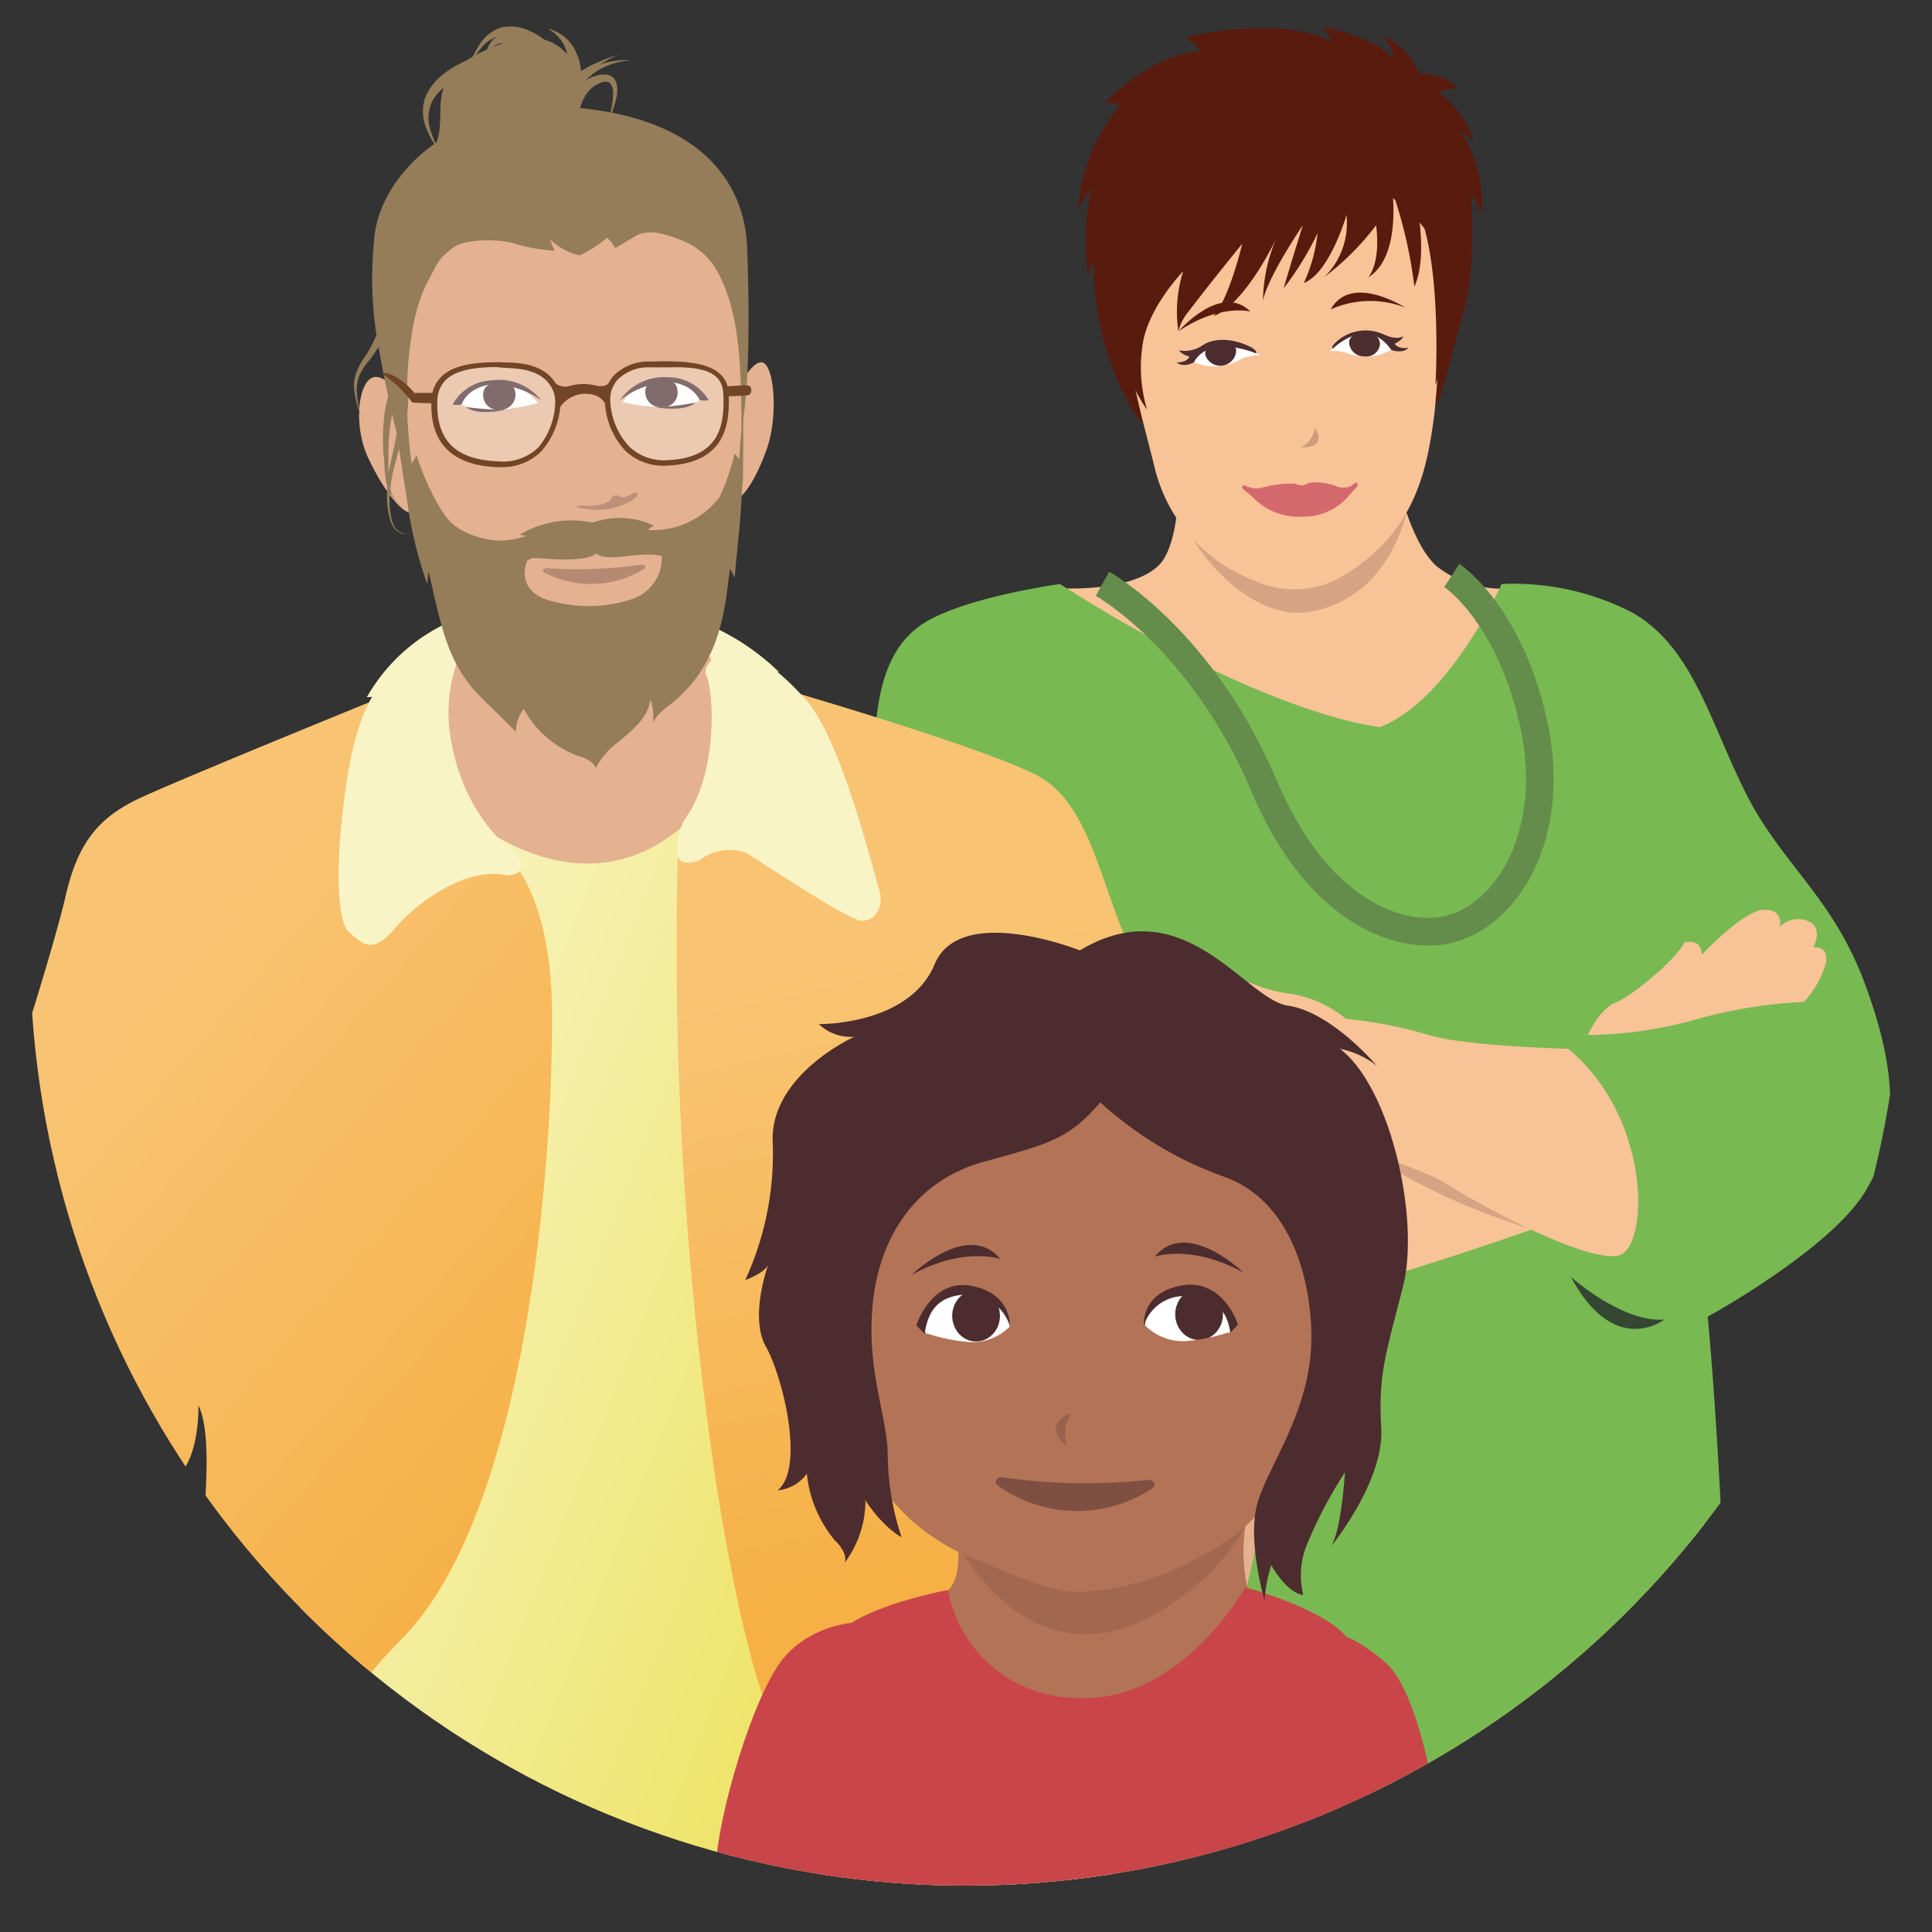 <svg xmlns="http://www.w3.org/2000/svg" xmlns:xlink="http://www.w3.org/1999/xlink" viewBox="0 0 140 140"><rect x="0" y="0" width="140" height="140" fill="#333333" stroke="none"/><defs><style>.cls-1,.cls-15{fill:none;}.cls-2{clip-path:url(#clip-path);}.cls-3{fill:#f9c398;}.cls-4{fill:#c9454a;}.cls-5{fill:url(#Unbenannter_Verlauf_2);}.cls-6{clip-path:url(#clip-path-2);}.cls-7{fill:url(#Unbenannter_Verlauf_2-2);}.cls-11,.cls-12,.cls-26,.cls-28,.cls-29,.cls-8{fill:#4c2c2e;}.cls-8{opacity:0.2;}.cls-9{fill:#591b0e;}.cls-10,.cls-25{fill:#fff;}.cls-12{opacity:0.25;}.cls-13{fill:#78b952;}.cls-14{fill:#171727;opacity:0.7;}.cls-15{stroke:#648c4b;stroke-miterlimit:10;stroke-width:2px;}.cls-16{fill:#d3696d;}.cls-17{fill:url(#Unbenannter_Verlauf_14);}.cls-18{fill:#e4b290;}.cls-19{fill:#f8f4c5;}.cls-20{fill:url(#Unbenannter_Verlauf_9);}.cls-21{fill:url(#Unbenannter_Verlauf_3);}.cls-22{fill:url(#Unbenannter_Verlauf_3-2);}.cls-23{fill:#957d5a;}.cls-24{fill:#724527;}.cls-25,.cls-26{opacity:0.3;}.cls-27{fill:#b27356;}.cls-28{opacity:0.15;}.cls-29{opacity:0.5;}</style><clipPath id="clip-path"><path class="cls-1" d="M137.75-402.35H2.17v67.13h0c0,.22,0,.44,0,.66A67.79,67.79,0,0,0,70-266.77a67.79,67.79,0,0,0,67.79-67.79c0-.22,0-.44,0-.66h0Z"/></clipPath><linearGradient id="Unbenannter_Verlauf_2" x1="70.55" y1="7.99" x2="70.55" y2="-219.76" gradientUnits="userSpaceOnUse"><stop offset="0" stop-color="#f49d19"/><stop offset="1" stop-color="#fbd8a1"/></linearGradient><clipPath id="clip-path-2"><path class="cls-1" d="M137.77,1.9H2.18V69h0c0,.22,0,.43,0,.66a67.8,67.8,0,0,0,135.59,0c0-.23,0-.44,0-.66h0Z"/></clipPath><linearGradient id="Unbenannter_Verlauf_2-2" x1="95.35" y1="199.2" x2="95.35" y2="89.69" xlink:href="#Unbenannter_Verlauf_2"/><linearGradient id="Unbenannter_Verlauf_14" x1="511.45" y1="164.4" x2="514.51" y2="135.01" gradientTransform="matrix(-1, 0, 0, 1, 557.43, 0)" gradientUnits="userSpaceOnUse"><stop offset="0" stop-color="#add296"/><stop offset="1" stop-color="#78b952"/></linearGradient><linearGradient id="Unbenannter_Verlauf_9" x1="813.01" y1="87.72" x2="856.23" y2="104.71" gradientTransform="translate(-794.57)" gradientUnits="userSpaceOnUse"><stop offset="0" stop-color="#f8f4c5"/><stop offset="1" stop-color="#efe56e"/></linearGradient><linearGradient id="Unbenannter_Verlauf_3" x1="799.86" y1="76.96" x2="836.68" y2="108.96" gradientTransform="translate(-794.57)" gradientUnits="userSpaceOnUse"><stop offset="0" stop-color="#f8c473"/><stop offset="1" stop-color="#f6b045"/></linearGradient><linearGradient id="Unbenannter_Verlauf_3-2" x1="860.23" y1="68.79" x2="869.98" y2="113.21" xlink:href="#Unbenannter_Verlauf_3"/></defs><g id="ICH"><g id="Patricia"><g class="cls-2"><path class="cls-3" d="M41.74,95.36A56,56,0,0,1,44.05,106c.52,5.26,3.08,12.83,3.08,12.83L55,124l24.25-3.2,4.75-3.6a38.22,38.22,0,0,0-7.83-7.5c-5.39-4-9.49-12.13-10.78-16.75Z"/><path class="cls-3" d="M86.52,93.69a14.4,14.4,0,0,0,3.47,7.7c3.2,3.72,13.47,11,17.7,14.5,0,0-13.73,1-19.63.77a37.12,37.12,0,0,1-11.67-2.82l-11-14.5V91.13Z"/><path class="cls-4" d="M77.28,112.17s22.51,3.22,27.49,1.42c0,0,17.29,6,16.4,10.38a2.52,2.52,0,0,1-1.67,3.21c-2.44.77-17.45,2.82-30,.77Z"/><path class="cls-4" d="M91.91,126.28s1.8-1.54-3.21-6.41-7.57-5.9-7.57-5.9,1.93,4.23-8.34,5.64-18.86,3-21.42-.26-7.51-14.91-7.51-14.91-3.78,14.66-1.22,17.48c0,0-.51,3.08,3.85,3.85a25.28,25.28,0,0,1,9.5,3.85c2.56,1.54,13.47,3.08,20.4,2.69s15.84-2.56,15.84-4.74A1.49,1.49,0,0,0,91.91,126.28Z"/><path class="cls-5" d="M21.44-1.48c-.53,4.29-2,27,4.91,56.81S33,97.41,33,97.41s25.92,3.85,34.38-1.79c0,0-2.56-30-4.61-48.5S60.6,15.39,62.21,2.47c0,0,1.51-11,1.76-21.81S67-33.71,71.25-54c0,0,.73,19.49.69,29.51C71.88-8.21,71.14-1.16,69.57,4s-9.09,38.23-7.3,61.84c1.83,24.05,1.8,28.74,1.8,28.74s19,5.39,25.66,0c0,0,2.31-16.17,7.19-35.41s10.52-44.65,13.6-63.38,14.11-55.43,19.75-124.46c0,0,1.8-35.41-2.3-55.69,0,0-53.12,5.65-106.24-8.21,0,0-10.27,28.74-11.29,71.6,0,0,5.39,45.42,10.52,88C21-32.94,23.33-16.71,21.44-1.48Z"/></g></g></g><g id="KITA"><g class="cls-6"><path class="cls-7" d="M71.74,194.65c-.26,2.06-1,13,2.36,27.31s3.21,20.23,3.21,20.23,12.46,1.85,16.53-.86c0,0-1.23-14.44-2.22-23.32s-1.05-15.25-.28-21.47c0,0,.73-5.3.85-10.49s1.46-6.9,3.5-16.65c0,0,.35,9.37.33,14.19,0,7.82-.38,11.21-1.14,13.69S90.51,215.67,91.37,227c.88,11.56.87,13.82.87,13.82s9.13,2.59,12.33,0c0,0,1.11-7.78,3.46-17s5.06-21.47,6.54-30.48,6.78-26.65,9.5-59.84c0,0,.86-17-1.11-26.77,0,0-25.54,2.72-51.08-4,0,0-4.94,13.82-5.43,34.43,0,0,2.59,21.83,5.06,42.32A65.16,65.16,0,0,1,71.74,194.65Z"/><path class="cls-3" d="M77.32,42.64s5.72.23,7.09-2.26.93-7.42.93-7.42l15.62.58s1,5.56,3.14,7.49a7.77,7.77,0,0,0,5.35,1.61,26.88,26.88,0,0,1-6.92,13.94S81.14,52,77.32,42.64Z"/><path class="cls-8" d="M100,36.17s2.25-.93,2,.58-1.85,6.7-7.08,7.58-10.37-6.82-9.39-8.66,3.07,3.09,8.37,2.79S100,36.17,100,36.17Z"/><path class="cls-9" d="M102.84,5.37a3.37,3.37,0,0,1,2.84,1.1c-.34-.06-1-.13-1.35.3a6.81,6.81,0,0,1,2.44,3.42s-.61-.5-1-.75a8.92,8.92,0,0,1,1.53,6.08,10,10,0,0,0-.7-1.57s.37,5.2-.43,8.19-1.78,6.53-1.78,6.53-1.68,4.1-10.34,4.88-11.79-3.49-11.79-3.49a21,21,0,0,1-3-11.11,3.39,3.39,0,0,0-.4,1.15,19.08,19.08,0,0,1,.2-6.48,8.42,8.42,0,0,0-.92,1.66,12.9,12.9,0,0,1,3-7.61A1.18,1.18,0,0,0,80,7.5s3.35-3.6,7-3.78a2.57,2.57,0,0,0-1.16-1S92.43,1,96.46,3a2,2,0,0,0-.7-1.1s4,.8,5.13,2.33c0,0,.22-.63-.75-1.65A5,5,0,0,1,102.84,5.37Z"/><path class="cls-3" d="M104.35,19.43a88.45,88.45,0,0,1-.4,10.49c-.55,4.28-1.43,8.68-6.67,11.84a6.9,6.9,0,0,1-6.43.29,11.69,11.69,0,0,1-7.17-8.12c-.82-3.46-2.49-8.56-1.93-12.65s4-9.24,10.15-9.6S104.24,15.63,104.35,19.43Z"/><path class="cls-9" d="M102.35,11.62a14.53,14.53,0,0,1,2.67,9.1c-.31,5.32-1,7.2-1,7.2s.52-8.69-1.29-12.8c0,0,.7,3.65-.24,5.64a33.39,33.39,0,0,0-1.6-6.91s.67,4.78-1.75,6.25c0,0,.93-.93.58-3.78a19.31,19.31,0,0,1-3.76,3.76,5.45,5.45,0,0,0,1.61-4.49s-1.21,4.19-3.09,4.92a11.79,11.79,0,0,0,1-3.62,22.14,22.14,0,0,1-2.46,4s.31-1.13,1.39-4.57c0,0-2.54,3.72-2.89,5.47a11.89,11.89,0,0,1,.94-4.46S90.27,22,87.94,22.91c0,0,1-.93,2.08-5.25,0,0-2.17,2.65-3.92,4.95A3.5,3.5,0,0,0,85.39,24a9.67,9.67,0,0,1,.35-4.35s-2.46,2.54-2.92,5.18a10.8,10.8,0,0,0,.3,4.86,11.9,11.9,0,0,1-2-5.12,4.71,4.71,0,0,0-.22,1.18s-1.79-4.48-.6-8.26,6.26-9.9,13.61-9.87S102.35,11.62,102.35,11.62Z"/><path class="cls-9" d="M90.61,22.57S88.34,22,85.41,24C85.41,24,88.44,20.46,90.61,22.57Z"/><path class="cls-9" d="M96.43,22.42a7,7,0,0,1,5.38-.14S97.91,19.77,96.43,22.42Z"/><path class="cls-10" d="M86.47,26.22a2.43,2.43,0,0,1,1.85-1.39,4.74,4.74,0,0,1,3,.91,3.54,3.54,0,0,0-1.37.27A3.71,3.71,0,0,1,86.47,26.22Z"/><path class="cls-11" d="M87.35,25.75a1.15,1.15,0,0,0,2.23-.37s-.06-.63-1.13-.56S87.3,25.47,87.35,25.75Z"/><path class="cls-11" d="M91,25.6s-3.36-1.42-4.49.66c0,0-.76.42-1.25,0,0,0,.72.05.93-.42,0,0-.59-.16-.74-.45a2.3,2.3,0,0,0,1.67-.35s1.24-1,3.52.11C90.68,25.16,91.21,25.51,91,25.6Z"/><path class="cls-10" d="M100.89,25.31a2.29,2.29,0,0,0-2-1.14,3.62,3.62,0,0,0-2.53,1.28,2.74,2.74,0,0,1,1.19.12A3.79,3.79,0,0,0,100.89,25.31Z"/><path class="cls-11" d="M100,24.94a1,1,0,0,1-1.11.89,1.09,1.09,0,0,1-1.13-1s-.06-.64,1-.71S100,24.66,100,24.94Z"/><path class="cls-11" d="M96.59,25.26s2.45-2.46,4.23.1c0,0,.84.31,1.24-.16,0,0-.7.14-1-.29,0,0,.54-.24.63-.54,0,0-.47.31-1.4-.13a3.15,3.15,0,0,0-3.56.63S96.4,25.19,96.59,25.26Z"/><path class="cls-12" d="M94.29,32.42a2,2,0,0,0,1-1.43S96.32,32.45,94.29,32.42Z"/><path class="cls-13" d="M108.81,42.32s-3.74,8.39-8.8,10.36c0,0-7.9-.62-23.2-10.36,0,0-7.28,1-10.11,3s-3.58,5.92-3.33,12.83,6.78,29.61,9,34.05a198.51,198.51,0,0,0-6,29.37c-1.61,14.31-1.61,19.37-1.61,19.37a53.68,53.68,0,0,0,31,4.07c16.9-3.09,26.16-4.94,29.86-8.27,0,0-.39-25.29-1.87-41.33,0,0,8.78-4.81,11.37-9s2.34-8.88,0-15.17-6.05-8.64-8.64-13.82-3.82-10.49-8.14-13A18.77,18.77,0,0,0,108.81,42.32Z"/><path class="cls-3" d="M112.47,88.58s-12,4.27-17.58,5.44c0,0,4.19-6.79,3.64-11.79C98.53,82.23,108.4,85.13,112.47,88.58Z"/><path class="cls-3" d="M115.06,75s.86-1.91,2-2.34,4.44-3.15,5-4.38c0,0,1.3-.31,1.24.92,0,0,3-3.21,4.5-3.27s1.17,1.24,1.17,1.24a1.83,1.83,0,0,1,2-.44c1.23.44.43,1.92.43,1.92s1.11-.19.92,1.11a7,7,0,0,1-1.6,2.84A35.14,35.14,0,0,0,123,73.84,29.8,29.8,0,0,1,115.06,75Z"/><path class="cls-14" d="M76.07,96.17s8.33,4.38,14.5,4A14.11,14.11,0,0,1,76.07,96.17Z"/><path class="cls-14" d="M113.83,92.53s3.72,3.33,6.78,3.09C120.61,95.62,117,98.45,113.83,92.53Z"/><path class="cls-15" d="M79.89,42.3s7.2,4,11.73,14.69c3.46,8.2,8.82,10.95,12.75,10.47,4.43-.54,8.71-6.65,6.7-15.31-1.82-7.83-5.87-10.45-5.87-10.45"/><path class="cls-8" d="M98.58,83.27s9.48,3.16,12.46,5.82A47.87,47.87,0,0,1,98.58,83.27Z"/><path class="cls-3" d="M113.64,76s-7.52-.19-10.11-1a32,32,0,0,0-6-1.17,8.33,8.33,0,0,0-4.26-1.85c-2.77-.43-3.51-1.54-5.12-1.11s-3.76.61-4.38,1.05c0,0,2.23,5.61,2.23,6.78a56.53,56.53,0,0,0,5.79,2.66,15.94,15.94,0,0,1,4.57,1.17c1.29.74,5.49,1.42,8.57,3.33s10.12,5.61,12.34,5.12S119.75,81.06,113.64,76Z"/><path class="cls-16" d="M90.75,36a4.58,4.58,0,0,0,3.59,1.44,4.28,4.28,0,0,0,3.41-1.53s.38-.43.54-.59.13-.54-.24-.21S97,35.3,97,35.3A4,4,0,0,0,94.82,35a1,1,0,0,1-.43.17,1.14,1.14,0,0,1-.54-.12,7.26,7.26,0,0,0-2.24.25,1.84,1.84,0,0,1-1.3-.07c-.39-.19-.33.14-.16.28Z"/><path class="cls-17" d="M50.91,154.41c-13.92,6.74-24.57,9.64-33.9,10-1-18.95.41-28.65.41-28.65h53.7s.9,4.65,2.11,12A67.2,67.2,0,0,0,50.91,154.41Z"/><path class="cls-18" d="M92.52,96.05a57.7,57.7,0,0,1-3.41-7.13L77.82,95.35c2,3.34.37,8.47.37,8.47-.14.31-.21.5-.21.5-1.12,4.7,0,10.64-.49,17.23a18.35,18.35,0,0,1-3.78,10.11,14.39,14.39,0,0,0,4.11,5.17c2.56,1.77,6.77-7.19,6.77-7.19a60.61,60.61,0,0,0,6.86-20.19h0s.69-4.43,1.07-6.11S93.92,98.21,92.52,96.05Z"/><path class="cls-18" d="M17.23,131s-2.59-.16-4.76-5.68-2.37-11.51-4.53-15.83c0,0-4.83-6.49-10.52-4.9s-4,7.27-3.53,9.58,5.16,10.73,12.7,18.95c0,0,7,5.47,9.13,3.17A6.61,6.61,0,0,0,17.23,131Z"/><path class="cls-19" d="M56.44,48.69a17,17,0,0,0-7.24-4.17c-4.25-1.09-17.15-3.47-22.62,6Z"/><path class="cls-18" d="M33.12,43.07s1.06,7.09-3.76,9.17c0,0-.53,20.1,16.88,18.52s10.32-19,10.32-19a7.25,7.25,0,0,1-5.69-6.22Z"/><path class="cls-20" d="M30.76,56.35l1.7,15.29-11.91,50s-2.89,14.12,10.9,16.72,32.32.57,34.48-1.19-.14-7.17-5-15.38-8-66.4-8-66.4-2.45,5.37-7.71,6.83C37.51,64.34,30.76,56.35,30.76,56.35Z"/><path class="cls-21" d="M-.64,82.53c1.41-4,4.54-13.88,5.41-17.66s2.37-5.62,5.29-7,17.63-7.36,17.63-7.36l6.69,10.6,2.2.71S39.89,64.33,40,73.08s-1.3,36-10.92,45.72-5.79,15-8.95,17c0,0-6.5-6-6.18-14.41s1.84-16.53.43-19.56c0,0,.11,4.11-1.73,5.29s-.1,2.06-1.18,3.35c0,0,.15,2-2.41,1.86h0s-1.84-3.87-7.9-4.3-7.67,4.25-7.67,4.25-1.48-1.11-.9-2.38-2.45-1.44-.94-5.91c0,0,1.16-2.1,3-9.73A65.65,65.65,0,0,1-.64,82.53Z"/><path class="cls-19" d="M36.77,61.33s-3.49-2.58-4.21-8.54a11,11,0,0,1,.79-5.39,3.42,3.42,0,0,0-3.72.24c-1.95,1.41-3.59,3.14-4.47,8.76s-.83,10.39.17,11.2,1.64,1.62,3.34-.38,5.33-4.48,8.14-3.77C36.81,63.45,39,63.36,36.77,61.33Z"/><path class="cls-18" d="M12.28,127s4.21,4.94,5.39,3.77,2.77-4.51,5.12-5.09,6.92-.71,8.68.7a18,18,0,0,0,2.17,1.18c.88.35,1,1.92-.77,2.09A7.64,7.64,0,0,1,29,128.57s-1.93-.59-2.7.29-1.64,1.75.41,2.14,3.76,0,5.64,1.56,4.52,3.58,3.64,5.34a1.62,1.62,0,0,1-1.59.7,1.88,1.88,0,0,1-.59,1.94c-.93.64-3.11-.65-3.11-.65s-2.52-2.17-4.1-2.46a9.13,9.13,0,0,0-3.05,0s.11.41,1.35,1a11.44,11.44,0,0,1,3.22,1.93c1.12,1,2.35,2.06,2.35,2.06s.65,1.17-1.06,1.52-2.7-1.35-4.4-2.29-4.14-2.47-6.16-1.58a4.25,4.25,0,0,1-4.19-.19,26,26,0,0,1-3.06-2.23c-1.54-1.35-5.44-5-5.44-5S8.63,127.42,12.28,127Z"/><path class="cls-18" d="M76.56,127.93s-3,5.36-4.2,4.33-3-4.17-5.07-4.5-5-.56-6.33,1a14.13,14.13,0,0,1-1.74,1.4c-.72.45-.61,2,.94,2a4.26,4.26,0,0,0,2.66-1.13,1.59,1.59,0,0,1,1.83.21c.77.79,1.5,1-.23,1.57a8.82,8.82,0,0,0-4.55,2.75c-1.44,1.71-3.09,3.65-2.11,5.3a1.38,1.38,0,0,0,1.46.53,2.08,2.08,0,0,0,.75,1.86c.89.54,2.23-.59,2.23-.59s1.92-2.43,3.25-2.89a7,7,0,0,1,2.65-.33s0,.42-1,1.14a5.77,5.77,0,0,0-1.78,1.88,8.4,8.4,0,0,1-1.4,1.52s-.41,1.23,1.11,1.39,1.78-.85,3.14-2,2.51-2.51,4.37-1.85a3.31,3.31,0,0,0,3.61-.64,22.71,22.71,0,0,0,2.37-2.54c1.17-1.51,4.11-5.51,4.11-5.51S79.78,127.93,76.56,127.93Z"/><path class="cls-22" d="M75.32,98c1.37,0,1.63.65,1.13,2.09s2.09,2.26,2.09,2.26S83,99.09,87.9,99.45s4.86,2.84,4.86,2.84l.76-.89c.77-.9-.32-1.75.65-3.1s-.86-3.82-1.51-4.18a1.91,1.91,0,0,1-.79-1.26c-.65-1.3-7.35-19-9.73-23.67s-3-10.91-7-13S56.7,49.92,56.7,49.92l-1.58,5.3-6,6.3a267.26,267.26,0,0,0,2.59,44.74C55.12,129,59.31,132.52,63.81,134s9.79,1,9.9-2.37c0,0-1.69-13.76-2-22.55s.3-9.51,0-14.41C71.72,94.7,73.18,98,75.32,98Z"/><path class="cls-19" d="M49.92,58.93c2.18-3.54,1.72-9.08,1.29-9.89s.83-1.78,1.86-1.84,2.81.67,5.35,3.53,4.85,12.34,5.28,13.71-.43,2.52-1.51,2.23-5.91-3.46-8.15-4.9a3.69,3.69,0,0,0-3.35.56s-1.75.78-1.61-.81A4.11,4.11,0,0,1,49.92,58.93Z"/><path class="cls-18" d="M53.15,28.79s1.22-2.69,2.08-2.53,1.19,3.81.35,6.23-2.29,4.77-2.88,3.18S53.15,28.79,53.15,28.79Z"/><path class="cls-18" d="M51.19,17.8a7.59,7.59,0,0,1,2.38,5.39c.07,3.47.25,4.71.2,7.33-.05,2.83-.34,7.29-1.82,10.76s-4.15,9.45-9.2,9.4-9.65-5.29-11.53-9.33A33.06,33.06,0,0,1,28.5,29.47c-.22-3.53-.14-10.36.73-12.67s1.68-6.63,12.42-4.26A20.08,20.08,0,0,1,51.19,17.8Z"/><path class="cls-10" d="M51.09,28.71a3.43,3.43,0,0,0-2.77-1.19,3.92,3.92,0,0,0-3.21,1.62,15.28,15.28,0,0,0,3.69.37C50,29.35,50.83,29.08,51.09,28.71Z"/><path class="cls-11" d="M48,27.52s1-.1,1.08.71A1.05,1.05,0,0,1,48,29.5a1.1,1.1,0,0,1-1.23-.93S46.56,27.4,48,27.52Z"/><path class="cls-11" d="M47.53,29.52a20.39,20.39,0,0,0,2.84-.34S49.84,29.86,47.53,29.52Z"/><path class="cls-12" d="M42.2,36.63s1.81.21,2.19-.65a.45.45,0,0,1,.54,0c.33.19,1-.27,1-.27s.62-.14,0,.47a5,5,0,0,1-3.55.69C41.15,36.68,42.2,36.63,42.2,36.63Z"/><path class="cls-11" d="M48.42,27.34A3.88,3.88,0,0,0,44.93,29a6.08,6.08,0,0,1,3.49-1.3,2.79,2.79,0,0,1,1.07.21A2.24,2.24,0,0,1,50.71,29a2,2,0,0,0,.64,0A3.39,3.39,0,0,0,48.42,27.34Z"/><path class="cls-10" d="M33.05,29.05a3.43,3.43,0,0,1,2.71-1.31A3.89,3.89,0,0,1,39,29.2a15.37,15.37,0,0,1-3.66.54C34.12,29.64,33.33,29.41,33.05,29.05Z"/><path class="cls-11" d="M36.08,27.72s-1,0-1.06.77a1.07,1.07,0,0,0,1.15,1.21,1.11,1.11,0,0,0,1.18-1S37.51,27.53,36.08,27.72Z"/><path class="cls-11" d="M36.64,29.7a25.4,25.4,0,0,1-2.85-.2S34.35,30.15,36.64,29.7Z"/><path class="cls-11" d="M35.65,27.56A3.87,3.87,0,0,1,39.21,29a6.08,6.08,0,0,0-3.55-1.13,2.7,2.7,0,0,0-1.06.27,2.17,2.17,0,0,0-1.16,1.18,2,2,0,0,1-.64,0A3.38,3.38,0,0,1,35.65,27.56Z"/><path class="cls-18" d="M29.92,29.86s-1.63-2.7-2.78-2.54-1.59,3.42-.47,5.84,3.07,5.16,3.86,3.57S29.92,29.86,29.92,29.86Z"/><path class="cls-23" d="M54.14,17.94c-.2-5.14-3.88-9.41-12.4-10.13s-14.36,4.73-14.64,9.7a26.9,26.9,0,0,0,.21,6.94C28.91,33.75,30.06,35,30.06,35,29,29.26,29.49,23.14,31,20.4c.83-1.55.72-1.58,1.83-2.45.87-.68,3.49-.65,4.53-.27a12.82,12.82,0,0,0,2.84.49,7.28,7.28,0,0,1-.34-.83A4.55,4.55,0,0,0,42,18.51a9.82,9.82,0,0,0,2-1.28,3.23,3.23,0,0,1,.59.75l1.4-.84c.89-.54,1.93-.29,3.27.22a5.07,5.07,0,0,1,2.82,2.49c1.34,2.67,1.64,5.56,1.65,11.18C53.73,31,54.52,28.26,54.14,17.94Z"/><path class="cls-23" d="M42.14,6.63s-.38-5.54-6.06-3.37-3.58,4.59-4.43,7-.19,4.17,1.82,4.16S41.85,12.69,42.14,6.63Z"/><path class="cls-23" d="M40.69,8.76a.14.14,0,0,0,0,.06v0l0-.11.07-.26c.05-.18.11-.36.17-.53a5.23,5.23,0,0,1,.5-1,3.36,3.36,0,0,1,.75-.9,3.82,3.82,0,0,1,.49-.33,2.55,2.55,0,0,1,.56-.21,1.68,1.68,0,0,1,.6-.08.87.87,0,0,1,.64.26,1.1,1.1,0,0,1,.25.59,2.61,2.61,0,0,1,0,.56,7.38,7.38,0,0,1-.67,2,7.27,7.27,0,0,0,.38-2,1.12,1.12,0,0,0-.25-.82.84.84,0,0,0-.76.06,3,3,0,0,0-.4.21c-.11.11-.23.19-.33.31a2.69,2.69,0,0,0-.48.78,4.82,4.82,0,0,0-.29.91l-.09.49,0,.25,0,.14,0,.09a1.46,1.46,0,0,1-.07.19Z"/><path class="cls-23" d="M38.5,10.24l-.06.06s0,.07,0,0l0-.09c0-.07.06-.17.09-.25s.12-.38.19-.57a8.16,8.16,0,0,1,.49-1.14,7.65,7.65,0,0,1,1.46-2,5.72,5.72,0,0,1,.46-.4l.23-.2.25-.17.49-.34.52-.29a3.71,3.71,0,0,1,.53-.26l.54-.24c.36-.15.74-.26,1.11-.39-.35.17-.71.33-1,.52l-.5.3a3.64,3.64,0,0,0-.48.32l-.46.34c-.15.12-.29.25-.43.38l-.21.19-.19.21a5,5,0,0,0-.38.42A7,7,0,0,0,40,8.64a9.88,9.88,0,0,0-.31,1.06c0,.18-.07.37-.11.56s0,.19-.06.31l0,.19-.08.16-.13.18Z"/><path class="cls-23" d="M39.69,9.31a7.6,7.6,0,0,1,.36-1.05,8.59,8.59,0,0,1,.48-1,6.74,6.74,0,0,1,1.34-1.66,4.86,4.86,0,0,1,1.83-1,5.45,5.45,0,0,1,2-.22,5.23,5.23,0,0,0-1.93.49,4.31,4.31,0,0,0-1.52,1.18,6,6,0,0,0-1,1.64,7.11,7.11,0,0,0-.47,1.81Z"/><path class="cls-23" d="M34.59,5.3a2.75,2.75,0,0,1-.29.09l-.24.07-.47.16A6.56,6.56,0,0,0,32.7,6a3.34,3.34,0,0,0-1.36,1.3,2.74,2.74,0,0,0-.21,1.9A6.31,6.31,0,0,0,32,11.14a6.37,6.37,0,0,1-1.1-1.83A3.17,3.17,0,0,1,30.8,7.1a4.1,4.1,0,0,1,1.41-1.79,6.94,6.94,0,0,1,.95-.61l.5-.26.26-.11.2-.09Z"/><path class="cls-23" d="M37.91,3.79a3.31,3.31,0,0,0-.72-.47,1.89,1.89,0,0,0-.82-.19,1.07,1.07,0,0,0-.74.39,2.28,2.28,0,0,0-.28.39c-.07.15-.13.31-.2.47,0-.17,0-.34.07-.52a2,2,0,0,1,.17-.5,1.46,1.46,0,0,1,.84-.79,2.31,2.31,0,0,1,1.19-.09,3.87,3.87,0,0,1,1.12.33Z"/><path class="cls-23" d="M39.22,4.17A5.17,5.17,0,0,0,38,3a2.39,2.39,0,0,0-1.56-.44,2.46,2.46,0,0,0-1.5.84,6.68,6.68,0,0,0-1,1.55,6.58,6.58,0,0,1,.82-1.74A2.92,2.92,0,0,1,36.29,2a3.13,3.13,0,0,1,2.09.24,5.48,5.48,0,0,1,.91.52,6.11,6.11,0,0,1,.81.67Z"/><path class="cls-23" d="M41,5.54a3.29,3.29,0,0,0,.15-.93,3,3,0,0,0-.14-1,2.5,2.5,0,0,0-.5-.88,3.47,3.47,0,0,0-.83-.68,3.6,3.6,0,0,1,1,.46,2.89,2.89,0,0,1,.83.84A4,4,0,0,1,42,4.5a6,6,0,0,1,.1.61,2.76,2.76,0,0,1,0,.65Z"/><path class="cls-23" d="M28.38,22.28a6,6,0,0,1-.57,2.18,9.49,9.49,0,0,1-1.2,1.83,4.3,4.3,0,0,0-.55.88,2.78,2.78,0,0,0-.21,1,7.22,7.22,0,0,0,.36,2.09,7.11,7.11,0,0,1-.55-2.08,3,3,0,0,1,.13-1.11,5.11,5.11,0,0,1,.5-1,8.54,8.54,0,0,0,1-1.83,5.17,5.17,0,0,0,.33-2Z"/><path class="cls-23" d="M29.41,27.4a7.48,7.48,0,0,1,0,3.16c-.2,1-.51,2-.76,3a10.28,10.28,0,0,0-.42,3,6.39,6.39,0,0,0,.09.75,2.33,2.33,0,0,0,.2.73,1,1,0,0,0,.53.54.78.78,0,0,0,.77,0,.85.85,0,0,1-.79.05,1.21,1.21,0,0,1-.59-.55,2.69,2.69,0,0,1-.25-.74,4.81,4.81,0,0,1-.12-.76,10.27,10.27,0,0,1,.24-3.08c.21-1,.46-2,.6-3a7,7,0,0,0-.14-2.93Z"/><path class="cls-23" d="M29.17,28a7.44,7.44,0,0,0-.79,2.22,14.55,14.55,0,0,0-.23,2.39c0,.4,0,.81,0,1.21a11.76,11.76,0,0,0,.06,1.2,2.66,2.66,0,0,0,.38,1.13,1.82,1.82,0,0,0,1,.77,1.88,1.88,0,0,1-1-.72A2.91,2.91,0,0,1,28,35.06a10.37,10.37,0,0,1-.14-1.22c0-.4-.07-.81-.09-1.22a15.59,15.59,0,0,1,.07-2.46,7.89,7.89,0,0,1,.68-2.43Z"/><path class="cls-24" d="M44.13,27.72s-.2.39-.94.22a3.75,3.75,0,0,0-2.06.07,1.3,1.3,0,0,1-.86-.21l.33,1.68a2.27,2.27,0,0,1,1.79-.95c1.17,0,1.44.71,1.44.71Z"/><path class="cls-24" d="M52.66,28s1-.08,1.46-.08.38.68.09.72-1.55.08-1.55.08Z"/><path class="cls-24" d="M31.49,28.47s-1,0-1.46,0-.36.69-.06.71,1.54.05,1.54.05Z"/><path class="cls-24" d="M30,28.43s-1.29-1.55-2.41-1.4a8.62,8.62,0,0,1,2.18,2Z"/><path class="cls-25" d="M40.36,28.94s0-2.15-3.14-2.31-5.22.12-5.71,1.63.07,4.65,2.56,5.16,4.15.44,5.37-1.17A4.53,4.53,0,0,0,40.36,28.94Z"/><path class="cls-25" d="M44.16,28.79s0-2.15,3-2.32,4.92.12,5.39,1.64-.07,4.65-2.41,5.15S46.19,33.7,45,32.1A4.76,4.76,0,0,1,44.16,28.79Z"/><path class="cls-24" d="M48.51,33.73c4-.24,4.41-2.93,4.29-5.24s-3.07-2.37-5.67-2.29a3.54,3.54,0,0,0-2.64,1A2.58,2.58,0,0,0,43.83,29a5.55,5.55,0,0,0,1.47,3.65,4,4,0,0,0,2.87,1.1Zm3.9-5.22c.12,2.27-.25,4.62-3.92,4.83a3.66,3.66,0,0,1-2.91-1A5.19,5.19,0,0,1,44.22,29h0a2.12,2.12,0,0,1,.55-1.5,3.16,3.16,0,0,1,2.37-.88l1.3,0C50.76,26.56,52.33,26.87,52.41,28.51Z"/><path class="cls-24" d="M39.23,32.7A5.64,5.64,0,0,0,40.62,29c0-.2-.06-2.51-3.36-2.71-2.68-.16-4.34.14-5.22.95a2.49,2.49,0,0,0-.78,1.87c-.1,3,1.51,4.62,4.78,4.74h.21A4,4,0,0,0,39.23,32.7Zm-2-6c3,.18,3,2.23,3,2.32h0A5.25,5.25,0,0,1,39,32.43a3.66,3.66,0,0,1-2.89,1c-3.1-.12-4.5-1.5-4.42-4.35a2.15,2.15,0,0,1,.66-1.59c.66-.6,1.83-.89,3.64-.89C36.34,26.65,36.77,26.66,37.24,26.69Z"/><path class="cls-23" d="M29.44,36Z"/><path class="cls-23" d="M38.19,40.61c-5.53,1-8-7.63-8-7.63l-.45.79-1.2-3.91s.76,5.34.92,6.12a30.21,30.21,0,0,0,1.5,6.35l.09-.94c1,4.27,1.38,6.77,3.95,9.29,1.74,1.7,2.38,2.34,2.38,2.34a2.77,2.77,0,0,1,.57-1.66,7.35,7.35,0,0,0,4,3.44s1,.24,1.22.86a5.45,5.45,0,0,1,1.57-1.84c1.22-1,2.2-1.82,2.4-3.14a3.94,3.94,0,0,1,.17,1.75c.18-.62,1.23-1.36,1.23-1.36,4-3.09,4-7.74,4.37-9.86l.32.66.34-3.52c.13-1.15.23-3.49.23-3.49a5.22,5.22,0,0,1,0,.6c.08-.8.06-6.12.06-6.12l-.3,3.93-.32-.4c-1.71,6.81-5.3,7.21-5.3,7.21a3.15,3.15,0,0,1-2.29,3.38,10,10,0,0,1-5.25.2c-3.29-.61-2.21-3-2.21-3"/><path class="cls-23" d="M53.8,35.46v0Z"/><path class="cls-23" d="M47.7,40.24c-1.51-.26-3.76.54-4.49-.14,0,0-.45.66-3.87.37-.88-.08-.89,0-1.24.25l-5.81,0a4.31,4.31,0,0,1-.24-3.67c.94,1.72,3.39,2.17,4.4,2.12a5.57,5.57,0,0,0,1.7-.35,1.07,1.07,0,0,1-.47-.08,7.3,7.3,0,0,1,5.26-.87,5.84,5.84,0,0,1,4.45.22,1.64,1.64,0,0,0-.44.31A6,6,0,0,0,52.15,36l-1.81,3.84-1.75.61Z"/><path class="cls-26" d="M46.44,40.92a32.28,32.28,0,0,1-6.79.25c-.27,0-.41.22-.19.33a7.36,7.36,0,0,0,7.2-.26C46.86,41.11,46.7,40.88,46.44,40.92Z"/><path class="cls-11" d="M78.25,68.87s-8.66-3.46-10.52,1-8.4,4.34-8.4,4.34a3.42,3.42,0,0,0,2.57.92S55.67,77.94,56,82.9a21.89,21.89,0,0,1-2,9.86s1.49-.53,1.69-1.18c0,0-1.42,3.81-.19,6s2.85,8.84.84,10.42a3,3,0,0,0,2.13-1.21,8.91,8.91,0,0,0,2,4.8s1,.89.74,1.65a7.48,7.48,0,0,0,1.5-4.45S57.9,88,64.88,82.68s19.89-10.11,26-6.38-2.34,18.4-2.34,18.4l3.13,17.88s1.26,2.78,2.77,3a5.89,5.89,0,0,1,.3-3.74,31.92,31.92,0,0,1,2.72-5.15s-.25,4.18-1,5.35c0,0,3.86-4.69,3.63-8.58s.35-5.4,1.58-10.25S100.79,78.83,97.1,76a6.41,6.41,0,0,1,2.66,1.22s-3.28-3.89-6.41-4.34S85.83,64.32,78.25,68.87Z"/><path class="cls-27" d="M69.39,111.85l4-2.58s18.61-5.88,17.22-.56.55,8.5.55,8.5L90.6,124,78,127.13,67.8,119.55l.89-4.31S69.7,114.52,69.39,111.85Z"/><path class="cls-28" d="M92.14,105.18l-22.75,6.67s5.71,11.62,16.12,3.94A15.8,15.8,0,0,0,92.14,105.18Z"/><path class="cls-4" d="M58.41,163.82s6.53,6.79,42.59,1.56c0,0,1.14-31.33-3.43-46.76,0,0-1.15-1.81-7.33-3.6,0,0-4.84,8.77-12.7,8a9.54,9.54,0,0,1-8.85-7.8s-6.79,1.25-8.17,3.49C57.64,123.45,57.23,138.64,58.41,163.82Z"/><path class="cls-27" d="M95.38,98.61c1.08-10.2-9-28.95-31.06-15a11,11,0,0,0-3.79,8.47s0,4.05.3,7.08c.13,1.51,1,10.89,10.79,14.19,0,0,4.27,2.06,6.52,2a19,19,0,0,0,8.61-2.42C89.34,111.58,94.3,108.89,95.38,98.61Z"/><path class="cls-11" d="M83.68,91.06s2.65-.93,6.42,1.15C90.1,92.21,86,88.23,83.68,91.06Z"/><path class="cls-10" d="M88.67,97a4.92,4.92,0,0,1-2.79.71,7.21,7.21,0,0,1-2.08-.42,1.51,1.51,0,0,1-.78-1.6,2.49,2.49,0,0,1,2.34-2.1c1.77-.13,3.61.28,3.9,2.36A1.16,1.16,0,0,1,88.67,97Z"/><path class="cls-11" d="M89.16,96.58c-.25-1.56-1-2.62-3.27-2.66a3.06,3.06,0,0,0-3,2.13s-.24-2.34,2.69-2.89c3.08-.57,4.12,2.82,4.12,2.82Z"/><path class="cls-12" d="M77.29,104.81a3,3,0,0,1,.34-2.41S75.38,103.08,77.29,104.81Z"/><path class="cls-29" d="M72.62,107.05a42.46,42.46,0,0,0,10.59.19c.41,0,.63.4.29.61a9.86,9.86,0,0,1-11.2-.21C72,107.43,72.21,107,72.62,107.05Z"/><path class="cls-27" d="M65.17,136.68l-4.64-4.78s-6.28-1.52-5.34,10.09c0,0,1.48,9,3,12l8.17-.4Z"/><path class="cls-27" d="M91.75,136.82l4.72-4.7s6.32-1.4,5.15,10.2c0,0-1.64,8.93-3.17,12l-8.16-.55Z"/><path class="cls-4" d="M88.35,137.37s-.14-10.71,1-12.93,4-10.22,11.13-3.89c2.55,2.28,4.32,12.46,4,16.43C104.45,137,96,139.13,88.35,137.37Z"/><path class="cls-4" d="M67.79,137.76s.66-13.28.23-15.73c-1-5.86-8.36-5.44-11.28-1.83-2.15,2.66-4.75,11.32-4.89,15.31C51.85,135.51,60,138.62,67.79,137.76Z"/><path class="cls-11" d="M72.49,91.23s-2.66-.93-6.43,1.15C66.06,92.38,70.15,88.4,72.49,91.23Z"/><path class="cls-10" d="M67.5,97.1a5,5,0,0,0,2.79.72,7,7,0,0,0,2.08-.43,1.5,1.5,0,0,0,.78-1.59,2.81,2.81,0,0,0-2.86-2.38c-2.13-.12-3.23,1-3.35,2.51A1.38,1.38,0,0,0,67.5,97.1Z"/><path class="cls-11" d="M67,96.65c.25-1.56.88-2.81,3.19-2.85a3.29,3.29,0,0,1,3,2.32s.14-2.39-2.79-2.94-4,2.87-4,2.87Z"/><path class="cls-11" d="M95,97.71c.21-3.4-.77-10.45-6.27-12.43a26.62,26.62,0,0,1-9-5.4c-2.27,2.64-3.67,3-8.42,4.3s-7.51,5.17-8.05,10.13,1.06,8.28,1.07,11.18a19.37,19.37,0,0,0,1,5.9s-5.31-2.6-5.87-14.82,3.82-20.22,17-22.71c14.11-3.22,21.77,8,22.52,13.81,0,0,.9,14-3.25,19.19S91.64,116,91.64,116s-1.27-4.34-.54-7S94.73,102.61,95,97.71Z"/><ellipse class="cls-11" cx="70.73" cy="95.35" rx="1.73" ry="1.86"/><ellipse class="cls-11" cx="86.89" cy="95.24" rx="1.73" ry="1.86"/><path class="cls-27" d="M67.34,96.68a12.91,12.91,0,0,0,2.87.57,3.79,3.79,0,0,0,2.83-1c.6-.58.66,0,.31.77s-1.75,3.25-3.22,3.19-2.62-2.26-3-2.79S66.76,96.51,67.34,96.68Z"/><path class="cls-27" d="M88.83,96.61a13.56,13.56,0,0,1-2.87.57,3.87,3.87,0,0,1-2.84-1c-.59-.59-.65,0-.3.77s1.75,3.25,3.22,3.18,2.61-2.25,3-2.79S89.41,96.44,88.83,96.61Z"/></g></g></svg>
